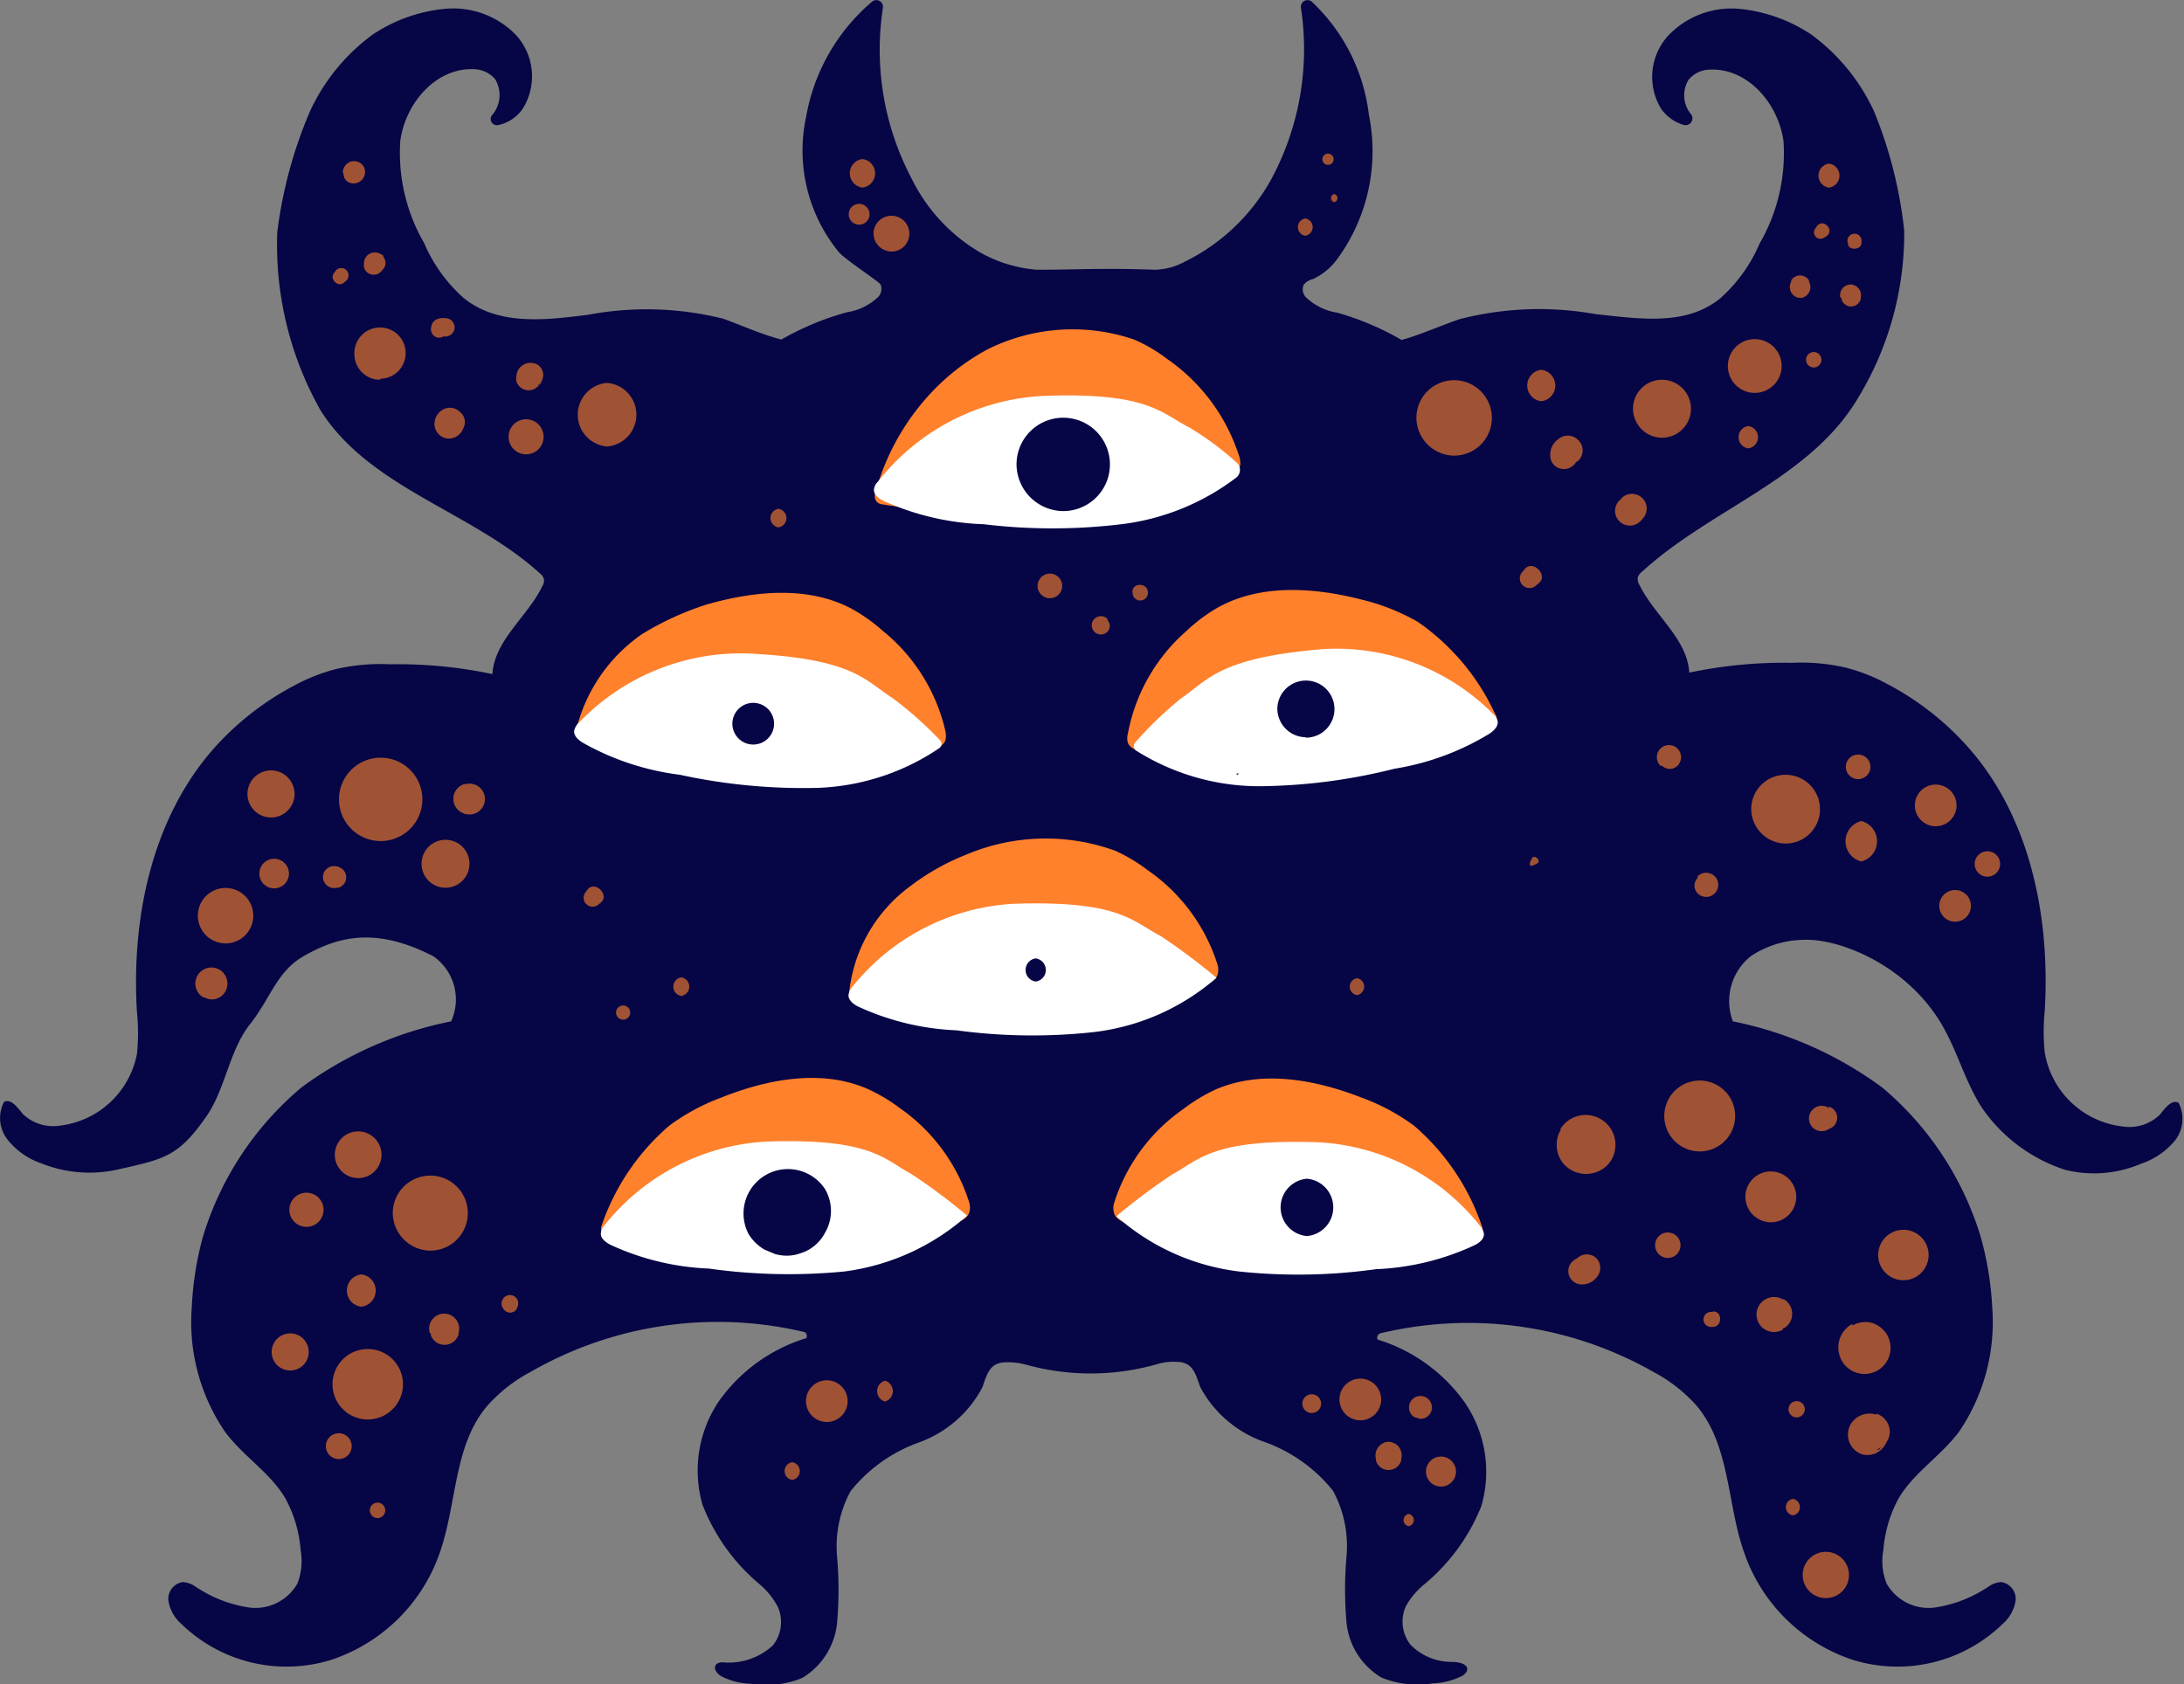 <?xml version="1.0" encoding="UTF-8"?> <svg xmlns="http://www.w3.org/2000/svg" viewBox="0 0 104.76 80.81"><rect x="0" y="0" width="104.76" height="80.81" fill="#808080" stroke="none"/> <defs> <style>.cls-1{fill:#060545;}.cls-2{fill:#ff812c;}.cls-3{fill:#fff;}.cls-4{opacity:0.62;}</style> </defs> <title>mn</title> <g id="Layer_2" data-name="Layer 2"> <g id="Layer_1-2" data-name="Layer 1"> <path class="cls-1" d="M55.56,65.43a2.57,2.57,0,0,1,.91-.09,1,1,0,0,1,.47.11c.38.21.48.7.64,1.11a5.57,5.57,0,0,0,3.05,2.61,7.37,7.37,0,0,1,3.31,2.35,5.56,5.56,0,0,1,.65,3.12,18.22,18.22,0,0,0,0,3.22,3.47,3.47,0,0,0,1.67,2.62,4.6,4.6,0,0,0,2.47.28,3.38,3.38,0,0,0,1.41-.36c.42-.26.32-.67-.55-.67a2.75,2.75,0,0,1-1.93-.82,1.8,1.8,0,0,1-.23-1.84A3.68,3.68,0,0,1,68.33,76a9.41,9.41,0,0,0,2.72-3.73,5.88,5.88,0,0,0-.8-5,8,8,0,0,0-4.16-3c-.08-.08,0-.27.11-.3a18,18,0,0,1,13.13,1.86,7.39,7.39,0,0,1,2.06,1.62c1.6,1.91,1.45,4.69,2.26,7a8.24,8.24,0,0,0,5.28,5.2,7.24,7.24,0,0,0,7.12-1.73,1.9,1.9,0,0,0,.63-1.11.81.81,0,0,0-.7-.91,1.22,1.22,0,0,0-.6.22,6.23,6.23,0,0,1-2.56,1,2.31,2.31,0,0,1-2.33-1.16,2.91,2.91,0,0,1-.15-1.6,6.15,6.15,0,0,1,.74-2.49c.73-1.23,2-2,2.88-3.17a9.34,9.34,0,0,0,1.6-6A15.44,15.44,0,0,0,95,59.31a15.06,15.06,0,0,0-4.72-7.14A18.07,18.07,0,0,0,83.12,49,2.75,2.75,0,0,1,84,45.86a4.68,4.68,0,0,1,2.48-.77C88.1,45,91.3,46.18,93.05,49c.83,1.36,1.16,2.79,2,4.12a7.74,7.74,0,0,0,4,3,5.73,5.73,0,0,0,3.65-.29,3.56,3.56,0,0,0,1.6-1.08,1.68,1.68,0,0,0,.2-1.84c-.34-.19-.66.28-.91.58a2.11,2.11,0,0,1-1.8.55,4.28,4.28,0,0,1-3.71-3.55,10,10,0,0,1,0-2c.27-4.51-.7-9.32-3.72-12.69a13.72,13.72,0,0,0-3.86-3,8.79,8.79,0,0,0-2-.78,9.58,9.58,0,0,0-2.56-.22,21.81,21.81,0,0,0-4.91.47c-.1-1.64-1.69-2.75-2.4-4.23a.49.49,0,0,1-.07-.33.52.52,0,0,1,.19-.27c3.27-3,7.92-4.41,10.26-8.16a15.22,15.22,0,0,0,2.33-8.21A21,21,0,0,0,89.9,5.36a9.49,9.49,0,0,0-3-3.69A7.51,7.51,0,0,0,83.38.42,4.19,4.19,0,0,0,80,1.73a2.94,2.94,0,0,0-.32,3.49A2,2,0,0,0,80.79,6a.33.33,0,0,0,.34-.5A1.42,1.42,0,0,1,81,3.82a1.36,1.36,0,0,1,1-.48c1.85-.09,3.31,1.65,3.55,3.44a8.64,8.64,0,0,1-1.15,4.91,7.4,7.4,0,0,1-1.87,2.61c-1.65,1.35-3.84,1-6,.77a15.33,15.33,0,0,0-6.51.24c-.92.31-1.85.74-2.79,1A13.36,13.36,0,0,0,64.14,15a2.79,2.79,0,0,1-1.48-.72.55.55,0,0,1-.13-.61.76.76,0,0,1,.45-.28,3.08,3.08,0,0,0,1.11-.89,8.76,8.76,0,0,0,1.57-7A8.87,8.87,0,0,0,62.91.07a.32.32,0,0,0-.51.29A13.17,13.17,0,0,1,61,8.56a9.54,9.54,0,0,1-4.18,4,3.1,3.1,0,0,1-1.44.38c-2.57-.09-3.57,0-5.65,0a6.57,6.57,0,0,1-2.7-.82,8.37,8.37,0,0,1-3.29-3.53A13.24,13.24,0,0,1,42.35.38a.32.32,0,0,0-.52-.3,9.36,9.36,0,0,0-3.16,5.51,7.69,7.69,0,0,0,1.57,6.51c.31.36,1.9,1.39,2,1.55a.57.57,0,0,1-.13.61,2.79,2.79,0,0,1-1.48.72,13.36,13.36,0,0,0-3.15,1.31c-.94-.24-1.87-.67-2.79-1a15.16,15.16,0,0,0-6.47-.19c-2.12.27-4.35.53-6-.82a7.4,7.4,0,0,1-1.87-2.61,8.64,8.64,0,0,1-1.15-4.91c.24-1.79,1.7-3.53,3.55-3.44a1.36,1.36,0,0,1,1,.48,1.47,1.47,0,0,1-.17,1.75A.3.3,0,0,0,23.9,6a1.89,1.89,0,0,0,1.19-.81,2.94,2.94,0,0,0-.32-3.49A4.19,4.19,0,0,0,21.38.42a7.51,7.51,0,0,0-3.52,1.25,9.49,9.49,0,0,0-3,3.69,21.37,21.37,0,0,0-1.56,5.78,16.16,16.16,0,0,0,2.06,8.52c2.34,3.75,7.27,4.87,10.54,7.85a.52.52,0,0,1,.19.27.49.49,0,0,1-.07.33c-.71,1.48-2.3,2.59-2.4,4.23a21.81,21.81,0,0,0-4.91-.47,9.58,9.58,0,0,0-2.56.22,8.79,8.79,0,0,0-2,.78,13.72,13.72,0,0,0-3.86,3c-3,3.37-4,8.18-3.72,12.69a10,10,0,0,1,0,2A4.28,4.28,0,0,1,2.9,54a2.11,2.11,0,0,1-1.8-.55c-.25-.3-.57-.77-.91-.58a1.68,1.68,0,0,0,.2,1.84A3.56,3.56,0,0,0,2,55.82a6.21,6.21,0,0,0,3.64.29c2.28-.51,2.92-.63,4.26-2.55.91-1.31,1.1-3.17,2.09-4.42s1.29-2.53,2.56-3.26c1.63-.93,3.43-1.45,6.24,0A2.53,2.53,0,0,1,21.64,49a18.07,18.07,0,0,0-7.18,3.17,15.06,15.06,0,0,0-4.72,7.14A15.44,15.44,0,0,0,9.2,62.7a9.34,9.34,0,0,0,1.6,6c.85,1.15,2.15,1.94,2.88,3.17a6.15,6.15,0,0,1,.74,2.49,3,3,0,0,1-.15,1.6,2.31,2.31,0,0,1-2.33,1.16,6.23,6.23,0,0,1-2.56-1,1.22,1.22,0,0,0-.6-.22.81.81,0,0,0-.7.91,1.9,1.9,0,0,0,.63,1.11,7.24,7.24,0,0,0,7.12,1.73,8.26,8.26,0,0,0,5.28-5.2c.81-2.35.66-5.13,2.26-7a7.39,7.39,0,0,1,2.06-1.62A18,18,0,0,1,38.56,63.9c.11,0,.19.22.11.3a8,8,0,0,0-4.17,3,5.94,5.94,0,0,0-.8,5A9.43,9.43,0,0,0,36.43,76a3.68,3.68,0,0,1,.88,1.09,1.8,1.8,0,0,1-.23,1.84,3.11,3.11,0,0,1-2.42.82c-.47,0-.48.41-.06.67a3.34,3.34,0,0,0,1.41.36,4.6,4.6,0,0,0,2.47-.28,3.47,3.47,0,0,0,1.67-2.62,18.22,18.22,0,0,0,0-3.22,5.56,5.56,0,0,1,.65-3.12,7.37,7.37,0,0,1,3.31-2.35,5.57,5.57,0,0,0,3-2.61c.16-.41.26-.9.64-1.11a1.05,1.05,0,0,1,.43-.11,3.23,3.23,0,0,1,1.07.12A11.59,11.59,0,0,0,55.56,65.43Z"></path> <path class="cls-2" d="M54.4,16.29a7.51,7.51,0,0,1,1.57.92,9,9,0,0,1,3.46,4.65,1,1,0,0,1,.06.45c-.06.31-.38.48-.66.58a11.44,11.44,0,0,1-2.47.53c-3.31.44-6.63.76-10,.94a15.23,15.23,0,0,1-4-.16c-.15,0-.32-.09-.37-.24a.48.48,0,0,1,0-.33A11.37,11.37,0,0,1,45,18.5a10.55,10.55,0,0,1,2.39-1.75A9.14,9.14,0,0,1,54.4,16.29Z"></path> <path class="cls-3" d="M49.91,19c5.13-.21,5.74.79,7.14,1.51a14.14,14.14,0,0,1,2.24,1.66.47.47,0,0,1,0,.75,11.35,11.35,0,0,1-5.5,2.23,27.58,27.58,0,0,1-6.61,0,12.68,12.68,0,0,1-4.8-1.12c-.22-.11-.46-.28-.46-.53a.6.6,0,0,1,.19-.39A10.77,10.77,0,0,1,49.91,19Z"></path> <path class="cls-2" d="M40.86,29.21a8.22,8.22,0,0,1,1.49,1.06,8.68,8.68,0,0,1,3,4.81,1,1,0,0,1,0,.43c-.09.28-.43.41-.72.47a12.69,12.69,0,0,1-2.54.21q-5.05,0-10.1-.28a16.35,16.35,0,0,1-4-.62c-.14,0-.31-.12-.34-.27a.49.49,0,0,1,.07-.31,7.83,7.83,0,0,1,3.08-4.29A14.16,14.16,0,0,1,33.9,29C36.19,28.35,38.76,28.09,40.86,29.21Z"></path> <path class="cls-3" d="M35.85,31.35c5.11.24,5.62,1.29,6.95,2.13a18.19,18.19,0,0,1,2.26,2,.26.26,0,0,1,0,.41,11.11,11.11,0,0,1-5.89,1.91,27.86,27.86,0,0,1-6.56-.63,12.63,12.63,0,0,1-4.66-1.54c-.21-.13-.43-.32-.41-.57a.74.74,0,0,1,.22-.38A10.75,10.75,0,0,1,35.85,31.35Z"></path> <path class="cls-2" d="M53.51,40.82a8.29,8.29,0,0,1,1.56.94,8.67,8.67,0,0,1,3.34,4.55.86.86,0,0,1,0,.42c-.07.3-.39.45-.68.54a12.41,12.41,0,0,1-2.51.41c-3.35.31-6.72.49-10.09.55a16.37,16.37,0,0,1-4-.29c-.15,0-.32-.1-.37-.24s0-.21,0-.32a7.27,7.27,0,0,1,2.91-4.87A11.22,11.22,0,0,1,46.35,41,9.79,9.79,0,0,1,53.51,40.82Z"></path> <path class="cls-3" d="M48.62,43.36c5.08-.17,5.67.83,7.06,1.55a30.17,30.17,0,0,1,2.67,2,10.88,10.88,0,0,1-5.93,2.61,27,27,0,0,1-6.54-.09,12.46,12.46,0,0,1-4.74-1.15c-.21-.11-.44-.29-.44-.53a.7.7,0,0,1,.18-.4A10.66,10.66,0,0,1,48.62,43.36Z"></path> <path class="cls-2" d="M41.59,52.23a8,8,0,0,1,1.57.93,8.7,8.7,0,0,1,3.34,4.56.85.85,0,0,1,0,.42c-.07.29-.39.45-.68.53a12.54,12.54,0,0,1-2.51.42q-5,.46-10.09.55a16.49,16.49,0,0,1-4-.29c-.15,0-.32-.1-.36-.24a.45.45,0,0,1,0-.32A11,11,0,0,1,32.11,54a10.13,10.13,0,0,1,2.53-1.36C36.86,51.76,39.41,51.29,41.59,52.23Z"></path> <path class="cls-3" d="M36.71,54.77c5.07-.18,5.66.83,7,1.55a28.91,28.91,0,0,1,2.68,2A11,11,0,0,1,40.5,61,27.45,27.45,0,0,1,34,60.86a12.42,12.42,0,0,1-4.74-1.15c-.21-.12-.45-.29-.44-.53a.67.67,0,0,1,.18-.4A10.66,10.66,0,0,1,36.71,54.77Z"></path> <path class="cls-2" d="M58.33,52.26a8.29,8.29,0,0,0-1.56.94,8.67,8.67,0,0,0-3.34,4.55.86.86,0,0,0,0,.42c.07.3.39.45.68.54a12.41,12.41,0,0,0,2.51.41c3.35.31,6.72.49,10.09.55a16.37,16.37,0,0,0,4-.29c.15,0,.32-.1.37-.24a.41.41,0,0,0,0-.32A11,11,0,0,0,67.82,54a10.09,10.09,0,0,0-2.53-1.35C63.07,51.79,60.52,51.32,58.33,52.26Z"></path> <path class="cls-3" d="M63.22,54.8c-5.07-.17-5.67.83-7,1.55a30.17,30.17,0,0,0-2.67,2A10.82,10.82,0,0,0,59.43,61,26.93,26.93,0,0,0,66,60.89a12.37,12.37,0,0,0,4.73-1.15c.22-.11.45-.28.45-.53a.65.65,0,0,0-.19-.4A10.6,10.6,0,0,0,63.22,54.8Z"></path> <path class="cls-2" d="M58.34,29.19a8.15,8.15,0,0,0-1.45,1.1A8.64,8.64,0,0,0,54.1,35.2a.79.79,0,0,0,0,.43c.1.28.44.39.73.45a12.79,12.79,0,0,0,2.55.12c3.36-.08,6.73-.29,10.08-.62a16.2,16.2,0,0,0,4-.75c.14,0,.3-.13.33-.28a.43.43,0,0,0-.08-.31A10.91,10.91,0,0,0,68,29.83a10.13,10.13,0,0,0-2.67-1.06C63,28.17,60.4,28,58.34,29.19Z"></path> <path class="cls-3" d="M63.48,31.14c-5,.41-5.53,1.48-6.82,2.36a18,18,0,0,0-2.18,2.09.27.27,0,0,0,0,.41,11.08,11.08,0,0,0,5.93,1.72,27.42,27.42,0,0,0,6.48-.84,12.55,12.55,0,0,0,4.57-1.69c.2-.14.41-.34.38-.58a.63.63,0,0,0-.23-.37A10.6,10.6,0,0,0,63.48,31.14Z"></path> <path class="cls-1" d="M51,24.52a2.24,2.24,0,1,0-2.24-2.23A2.26,2.26,0,0,0,51,24.52Z"></path> <path class="cls-1" d="M36.13,35.72a1,1,0,1,0-1-1,1,1,0,0,0,1,1Z"></path> <path class="cls-1" d="M59.32,37.17c.09,0,0,0,.12-.06s0,0,0,0l-.12,0s0,0,0,0Z"></path> <path class="cls-1" d="M62.63,35.39A1.37,1.37,0,1,0,61.27,34a1.38,1.38,0,0,0,1.36,1.37Z"></path> <path class="cls-1" d="M49.68,47.09a.56.56,0,0,0,0-1.11.56.56,0,0,0,0,1.11Z"></path> <path class="cls-1" d="M38.32,60.15h0a2,2,0,0,0,1.25-1,2.07,2.07,0,0,0,0-2.11l0,0a2.13,2.13,0,0,0-3.67,2.15,2.16,2.16,0,0,0,.77.76l.5.21a2,2,0,0,0,1.13,0Z"></path> <path class="cls-1" d="M62.69,59.3a1.38,1.38,0,0,0,0-2.75,1.38,1.38,0,0,0,0,2.75Z"></path> <g class="cls-4"> <path class="cls-2" d="M29.12,21.42a1.53,1.53,0,0,0,0-3.05,1.53,1.53,0,0,0,0,3.05Z"></path> </g> <g class="cls-4"> <path class="cls-2" d="M24.42,21.16a.84.84,0,1,0,1.63-.41.84.84,0,0,0-1.63.41Z"></path> </g> <g class="cls-4"> <path class="cls-2" d="M25.84,17.53a.66.66,0,0,0-.41-.12.67.67,0,0,0-.66.65.66.66,0,0,0,0,.24.62.62,0,0,0,1,.27c-.12.09-.1.07.06-.05a.75.75,0,0,0,.18-.31l-.17.28-.06,0a.59.59,0,0,0,0-1Z"></path> </g> <g class="cls-4"> <path class="cls-2" d="M18.26,18.17A1.23,1.23,0,1,0,17,17a1.23,1.23,0,0,0,1.22,1.22Z"></path> </g> <g class="cls-4"> <path class="cls-2" d="M21.84,19.61h-.05l.28.16,0,0a.68.68,0,0,0-.84-.11.79.79,0,0,0-.39.67.71.71,0,0,0,.52.69.73.73,0,0,0,.87-.5.71.71,0,0,0,.05-.29c-.15.2-.31.4-.46.61l.05,0a.62.62,0,0,0,0-1.18Z"></path> </g> <g class="cls-4"> <path class="cls-2" d="M18.42,12.3a.68.68,0,0,0-.44-.19.52.52,0,0,0-.52.52.64.64,0,0,0,0,.2.48.48,0,0,0,.8.21l0,0-.22.13a.58.58,0,0,0,.25-.15l.08-.1c.08-.17.07-.17,0,0a.44.44,0,0,0,0-.61Z"></path> </g> <g class="cls-4"> <path class="cls-2" d="M16.09,13l-.08.12c-.2.27.19.66.46.46l.11-.09a.35.35,0,1,0-.49-.49Z"></path> </g> <g class="cls-4"> <path class="cls-2" d="M21.48,15.28c-.33-.07-.74,0-.8.42a.42.42,0,0,0,.19.45.4.4,0,0,0,.48-.07c-.05.06-.26,0-.1.05a.44.44,0,0,0,.23-.85Z"></path> </g> <g class="cls-4"> <path class="cls-2" d="M16.48,8.34v0a.44.44,0,0,0,.23.4l0,0a.55.55,0,0,0,.74-.74.54.54,0,0,0-.61-.25.57.57,0,0,0-.4.52Z"></path> </g> <g class="cls-4"> <path class="cls-2" d="M69.74,21.86a1.81,1.81,0,1,0-1.8-1.81,1.83,1.83,0,0,0,1.8,1.81Z"></path> </g> <g class="cls-4"> <path class="cls-2" d="M74.69,21.11a.93.93,0,0,0-.31.91.65.65,0,0,0,.46.46.67.67,0,0,0,.75-.3A.53.53,0,0,0,75.7,22c-.12.16-.13.2,0,.11a.69.69,0,0,0,0-1,.7.7,0,0,0-1,0Z"></path> </g> <g class="cls-4"> <path class="cls-2" d="M73.93,19.25a.76.76,0,0,0,0-1.51.76.76,0,0,0,0,1.51Z"></path> </g> <g class="cls-4"> <path class="cls-2" d="M79.72,21a1.39,1.39,0,1,0-1.39-1.39A1.4,1.4,0,0,0,79.72,21Z"></path> </g> <g class="cls-4"> <path class="cls-2" d="M77.79,23.9l-.11.11a.7.7,0,0,0,0,1,.71.71,0,0,0,1,0l.1-.11a.69.69,0,1,0-1-1Z"></path> </g> <g class="cls-4"> <path class="cls-2" d="M73.13,27.31l-.09.11a.46.46,0,0,0,.65.66l.12-.1c.48-.38-.29-1.16-.68-.67Z"></path> </g> <g class="cls-4"> <path class="cls-2" d="M84.17,18.85a1.29,1.29,0,1,0-1.29-1.28,1.29,1.29,0,0,0,1.29,1.28Z"></path> </g> <g class="cls-4"> <path class="cls-2" d="M83.86,21.51a.54.54,0,0,0,0-1.07.54.54,0,0,0,0,1.07Z"></path> </g> <g class="cls-4"> <path class="cls-2" d="M87,17.63a.37.37,0,0,0,0-.74.37.37,0,0,0,0,.74Z"></path> </g> <g class="cls-4"> <path class="cls-2" d="M86.46,14.28h0a.53.53,0,0,0,.31-.77l0-.06a.5.5,0,0,0-.85,0l0,.06a.53.53,0,0,0,.32.77.76.76,0,0,0,.26,0Z"></path> </g> <g class="cls-4"> <path class="cls-2" d="M88.64,11.61a.22.22,0,0,0,0,.08c0,.32.6.32.65,0v-.08a.34.34,0,1,0-.67,0Z"></path> </g> <g class="cls-4"> <path class="cls-2" d="M88.33,14.29l0,.07a.48.48,0,0,0,.92,0l0-.07a.51.51,0,0,0-.48-.64.51.51,0,0,0-.49.64Z"></path> </g> <g class="cls-4"> <path class="cls-2" d="M87.73,9a.58.58,0,0,0,0-1.15.58.58,0,0,0,0,1.15Z"></path> </g> <g class="cls-4"> <path class="cls-2" d="M87.13,10.88l-.08.12a.31.31,0,0,0,.42.42l.12-.07c.46-.31-.16-.93-.46-.47Z"></path> </g> <g class="cls-4"> <path class="cls-2" d="M18.26,40.35a2,2,0,1,0-2-2,2,2,0,0,0,2,2Z"></path> </g> <g class="cls-4"> <path class="cls-2" d="M21.36,42.59a1.15,1.15,0,1,0-1.14-1.14,1.15,1.15,0,0,0,1.14,1.14Z"></path> </g> <g class="cls-4"> <path class="cls-2" d="M22.26,39.05h.07a.74.74,0,1,0,0-1.43h-.07a.74.74,0,0,0,0,1.41Z"></path> </g> <g class="cls-4"> <path class="cls-2" d="M13.15,42.62a.71.71,0,0,0,0-1.42.71.71,0,0,0,0,1.42Z"></path> </g> <g class="cls-4"> <path class="cls-2" d="M13,39.22a1.13,1.13,0,1,0-1.13-1.12A1.13,1.13,0,0,0,13,39.22Z"></path> </g> <g class="cls-4"> <path class="cls-2" d="M16.23,41.57h-.07a.53.53,0,0,0-.67.51.54.54,0,0,0,.67.51l.07,0a.52.52,0,0,0,0-1Z"></path> </g> <g class="cls-4"> <path class="cls-2" d="M10.82,45.26a1.33,1.33,0,0,0,0-2.66,1.33,1.33,0,0,0,0,2.66Z"></path> </g> <g class="cls-4"> <path class="cls-2" d="M9.81,47.85l0,0a.71.71,0,0,0,.72,0l0,0a.77.77,0,1,0-.78,0Z"></path> </g> <g class="cls-4"> <path class="cls-2" d="M85.62,40.47A1.65,1.65,0,1,0,84,38.82a1.67,1.67,0,0,0,1.65,1.65Z"></path> </g> <g class="cls-4"> <path class="cls-2" d="M89.28,41.33a1,1,0,0,0,0-1.94,1,1,0,0,0,0,1.94Z"></path> </g> <g class="cls-4"> <path class="cls-2" d="M89.13,37.38a.59.59,0,0,0,0-1.18.59.59,0,0,0,0,1.18Z"></path> </g> <g class="cls-4"> <path class="cls-2" d="M92.85,39.64a1,1,0,0,0,0-2,1,1,0,0,0,0,2Z"></path> </g> <g class="cls-4"> <path class="cls-2" d="M93.78,44.22a.76.76,0,0,0,0-1.52.76.76,0,0,0,0,1.52Z"></path> </g> <g class="cls-4"> <path class="cls-2" d="M95.33,42.06a.61.61,0,0,0,0-1.22.61.61,0,0,0,0,1.22Z"></path> </g> <g class="cls-4"> <path class="cls-2" d="M81.43,42.12l0,0a.53.53,0,0,0,0,.74l0,0a.58.58,0,1,0,0-.82Z"></path> </g> <g class="cls-4"> <path class="cls-2" d="M79.73,36.74l0,0a.52.52,0,0,0,.73,0l0,0a.58.58,0,1,0-.81,0Z"></path> </g> <g class="cls-4"> <path class="cls-2" d="M73.47,41.2l-.09.2c0,.09,0,.17.14.13l.19-.09c.27-.12-.12-.51-.24-.24Z"></path> </g> <g class="cls-4"> <path class="cls-2" d="M28.18,42.68l-.09.12a.43.43,0,0,0,.61.6l.11-.09c.46-.36-.27-1.09-.63-.63Z"></path> </g> <g class="cls-4"> <path class="cls-2" d="M29.89,48.92a.34.34,0,0,0,0-.68.34.34,0,0,0,0,.68Z"></path> </g> <g class="cls-4"> <path class="cls-2" d="M32.68,47.78a.45.45,0,0,0,0-.89.45.45,0,0,0,0,.89Z"></path> </g> <g class="cls-4"> <path class="cls-2" d="M37.34,25.3a.45.45,0,0,0,0-.89.45.45,0,0,0,0,.89Z"></path> </g> <g class="cls-4"> <path class="cls-2" d="M54.33,28.42a.22.22,0,0,1,0,.08.37.37,0,0,0,.73,0v-.08c0-.48-.78-.48-.74,0Z"></path> </g> <g class="cls-4"> <path class="cls-2" d="M53.12,29.69l0,0a.44.44,0,1,0,0,.62l0,0a.4.4,0,0,0,0-.56Z"></path> </g> <g class="cls-4"> <path class="cls-2" d="M50.36,28.7a.59.59,0,0,0,0-1.18.59.59,0,0,0,0,1.18Z"></path> </g> <g class="cls-4"> <path class="cls-2" d="M65.09,47.74a.41.41,0,0,0,0-.81.41.41,0,0,0,0,.81Z"></path> </g> <g class="cls-4"> <path class="cls-2" d="M74.86,54.15l0,.06a1.35,1.35,0,0,0-.19.71,1.41,1.41,0,0,0,.41,1,1.45,1.45,0,0,0,1.7.22l0,0a1.35,1.35,0,0,0,.66-.85,1.43,1.43,0,0,0-.37-1.38,1.43,1.43,0,0,0-2.24.28Z"></path> </g> <g class="cls-4"> <path class="cls-2" d="M81.53,55.24a1.7,1.7,0,0,0,0-3.4,1.7,1.7,0,0,0,0,3.4Z"></path> </g> <g class="cls-4"> <path class="cls-2" d="M80,60.35a.61.61,0,0,0,0-1.22.61.61,0,0,0,0,1.22Z"></path> </g> <g class="cls-4"> <path class="cls-2" d="M75.64,60.37c.06,0,.06,0,0,0l-.1.06a.64.64,0,0,0,.32,1.19.87.87,0,0,0,.72-.33.68.68,0,0,0,0-.92.66.66,0,0,0-.93,0Z"></path> </g> <g class="cls-4"> <path class="cls-2" d="M84.94,58.64a1.22,1.22,0,1,0-1.22-1.22,1.23,1.23,0,0,0,1.22,1.22Z"></path> </g> <g class="cls-4"> <path class="cls-2" d="M87.73,53.16h0a.61.61,0,1,0,0,1h0a.56.56,0,0,0,0-1.07Z"></path> </g> <g class="cls-4"> <path class="cls-2" d="M91.3,61.42a1.21,1.21,0,0,0,0-2.42,1.21,1.21,0,0,0,0,2.42Z"></path> </g> <g class="cls-4"> <path class="cls-2" d="M85.52,63.72l.06,0a.81.81,0,0,0,0-1.38l-.06,0a.84.84,0,1,0,0,1.45Z"></path> </g> <g class="cls-4"> <path class="cls-2" d="M88.84,63.52l0,0A1.28,1.28,0,0,0,88.23,65a1.25,1.25,0,1,0,1.84-1.41l0,0a1.17,1.17,0,0,0-1.2,0Z"></path> </g> <g class="cls-4"> <path class="cls-2" d="M86.18,68a.39.39,0,0,0,0-.78.39.39,0,0,0,0,.78Z"></path> </g> <g class="cls-4"> <path class="cls-2" d="M82.15,62.94h-.08a.36.36,0,0,0,0,.72h.08c.48,0,.48-.78,0-.74Z"></path> </g> <g class="cls-4"> <path class="cls-2" d="M90,67.87a1.05,1.05,0,0,0-1.24.48,1,1,0,0,0,.58,1.43,1,1,0,0,0,1.2-1.2v.47l-.07.17-.34.33-.13,0a.92.92,0,0,0,.65-.86.93.93,0,0,0-.65-.87Z"></path> </g> <g class="cls-4"> <path class="cls-2" d="M86,72.7a.4.4,0,0,0,0-.79.4.4,0,0,0,0,.79Z"></path> </g> <g class="cls-4"> <path class="cls-2" d="M87.58,76.67a1.11,1.11,0,0,0,0-2.22,1.11,1.11,0,0,0,0,2.22Z"></path> </g> <g class="cls-4"> <path class="cls-2" d="M20.63,60a1.8,1.8,0,1,0-1.79-1.8A1.82,1.82,0,0,0,20.63,60Z"></path> </g> <g class="cls-4"> <path class="cls-2" d="M14.7,58.86a.82.82,0,0,0,0-1.64.82.82,0,0,0,0,1.64Z"></path> </g> <g class="cls-4"> <path class="cls-2" d="M17.18,56.52a1.12,1.12,0,0,0,0-2.24,1.12,1.12,0,0,0,0,2.24Z"></path> </g> <g class="cls-4"> <path class="cls-2" d="M17.33,62.69a.78.78,0,0,0,0-1.55.78.78,0,0,0,0,1.55Z"></path> </g> <g class="cls-4"> <path class="cls-2" d="M13.92,65.75a.89.89,0,0,0,0-1.78.89.89,0,0,0,0,1.78Z"></path> </g> <g class="cls-4"> <path class="cls-2" d="M20.67,64l0,.07A.7.7,0,0,0,22,64l0-.07a.72.72,0,1,0-1.39,0Z"></path> </g> <g class="cls-4"> <path class="cls-2" d="M24.12,62.74a.38.38,0,0,0,.6.14.25.25,0,0,0,.08-.14v-.05q0-.19-.09.18a.38.38,0,0,0,.09-.13.4.4,0,0,0-.34-.61.41.41,0,0,0-.35.61Z"></path> </g> <g class="cls-4"> <path class="cls-2" d="M17.64,68.1a1.69,1.69,0,0,0,0-3.38,1.69,1.69,0,0,0,0,3.38Z"></path> </g> <g class="cls-4"> <path class="cls-2" d="M16.25,70a.62.62,0,0,0,0-1.24.62.62,0,0,0,0,1.24Z"></path> </g> <g class="cls-4"> <path class="cls-2" d="M18.11,72.83a.37.37,0,0,0,0-.74.37.37,0,0,0,0,.74Z"></path> </g> <g class="cls-4"> <path class="cls-2" d="M39.66,68.22a1,1,0,1,0-1-1,1,1,0,0,0,1,1Z"></path> </g> <g class="cls-4"> <path class="cls-2" d="M42.45,67.24a.52.52,0,0,0,0-1,.52.52,0,0,0,0,1Z"></path> </g> <g class="cls-4"> <path class="cls-2" d="M38,71a.43.43,0,0,0,0-.85A.43.43,0,0,0,38,71Z"></path> </g> <g class="cls-4"> <path class="cls-2" d="M62.92,67.79a.45.45,0,0,0,0-.9.45.45,0,0,0,0,.9Z"></path> </g> <g class="cls-4"> <path class="cls-2" d="M65.25,68.14a1,1,0,1,0-1-1,1,1,0,0,0,1,1Z"></path> </g> <g class="cls-4"> <path class="cls-2" d="M66,70l0,.07a.63.63,0,0,0,1.21,0l0-.07a.65.65,0,0,0-.63-.83A.66.66,0,0,0,66,70Z"></path> </g> <g class="cls-4"> <path class="cls-2" d="M67.92,68l0,0a.48.48,0,0,0,.49,0l0,0a.55.55,0,1,0-.55,0Z"></path> </g> <g class="cls-4"> <path class="cls-2" d="M69.12,71.32a.72.72,0,0,0,0-1.44.72.72,0,0,0,0,1.44Z"></path> </g> <g class="cls-4"> <path class="cls-2" d="M67.57,73.22a.3.3,0,0,0,0-.59.3.3,0,0,0,0,.59Z"></path> </g> <g class="cls-4"> <path class="cls-2" d="M42.76,12.07a.86.86,0,1,0-.86-.86.88.88,0,0,0,.86.86Z"></path> </g> <g class="cls-4"> <path class="cls-2" d="M41.37,9a.69.69,0,0,0,0-1.37.69.69,0,0,0,0,1.37Z"></path> </g> <g class="cls-4"> <path class="cls-2" d="M41.21,10.78a.5.5,0,0,0,0-1,.5.5,0,0,0,0,1Z"></path> </g> <g class="cls-4"> <path class="cls-2" d="M62.61,11.31a.42.42,0,0,0,0-.83.42.42,0,0,0,0,.83Z"></path> </g> <g class="cls-4"> <path class="cls-2" d="M63.7,7.91a.27.27,0,0,0,0-.54.27.27,0,0,0,0,.54Z"></path> </g> <g class="cls-4"> <path class="cls-2" d="M64,9.7a.2.2,0,0,0,0-.39.2.2,0,0,0,0,.39Z"></path> </g> </g> </g> </svg> 